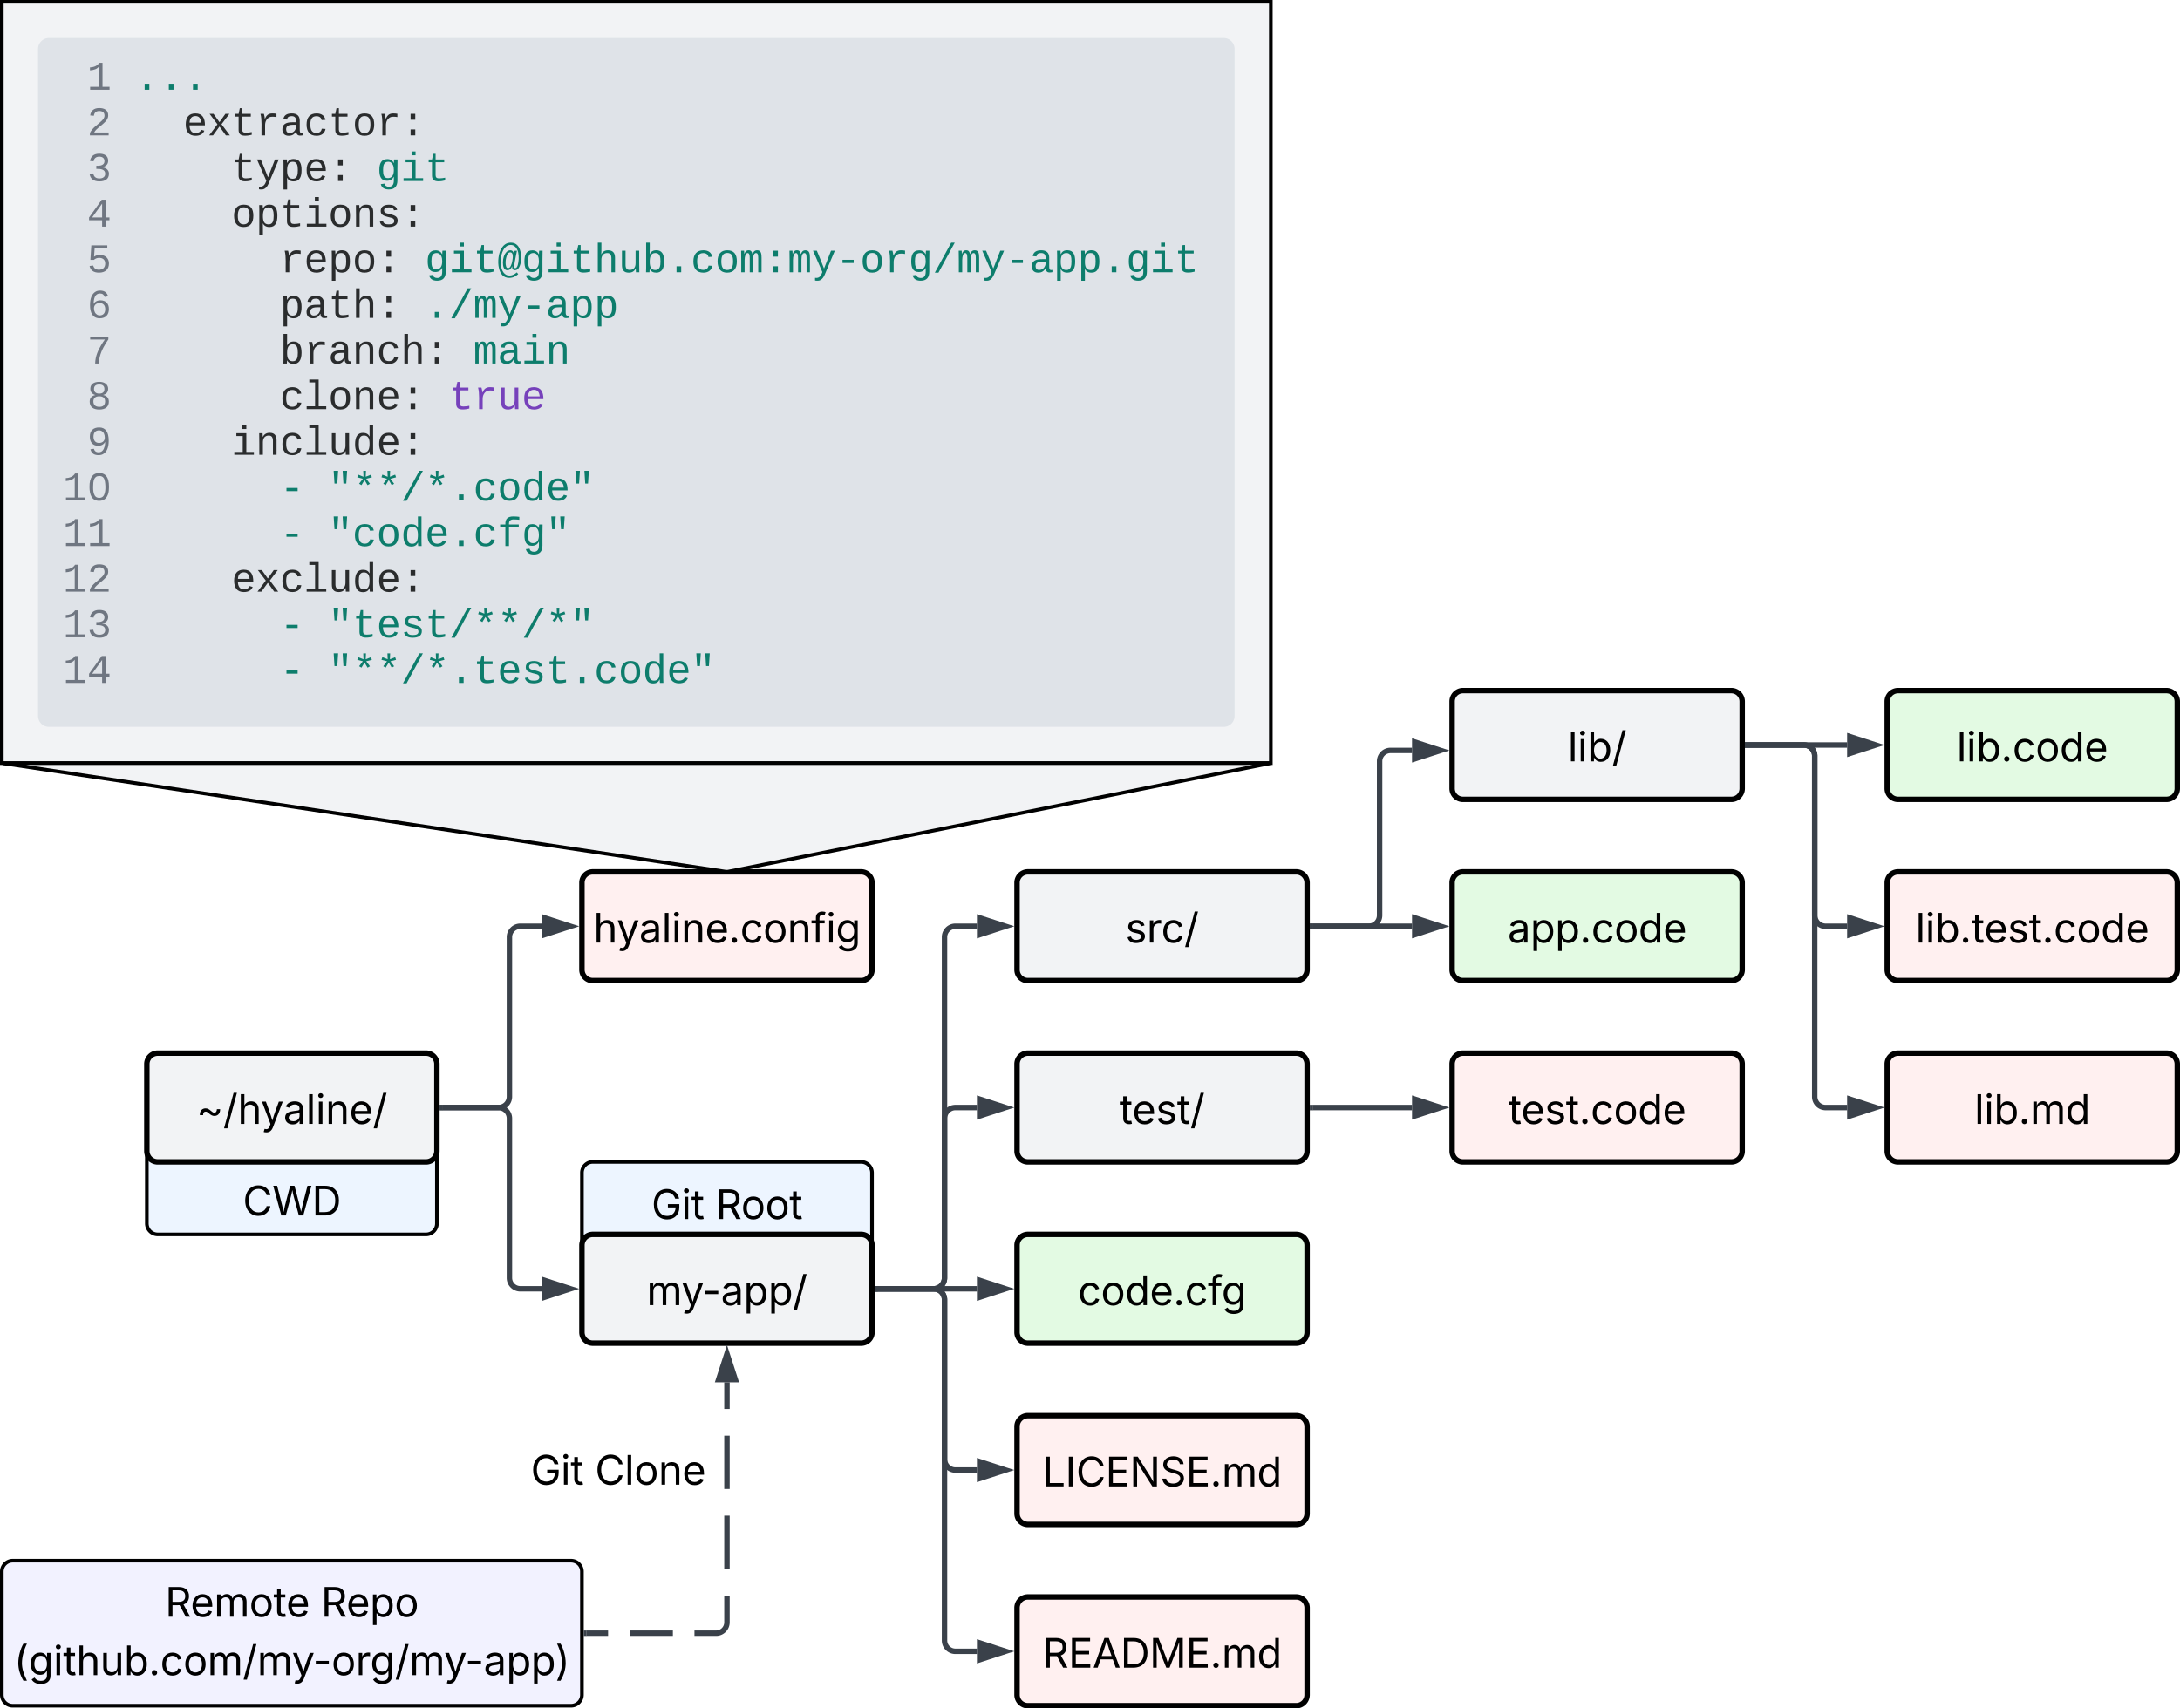 <svg xmlns="http://www.w3.org/2000/svg" xmlns:xlink="http://www.w3.org/1999/xlink" xmlns:lucid="lucid" width="1202.5" height="942.5"><g transform="translate(-39 -39)" lucid:page-tab-id="wqGf84Fo6Cwi"><path d="M0 0h1760v1360H0z" fill="#fff"/><path d="M40 906a6 6 0 0 1 6-6h308a6 6 0 0 1 6 6v68a6 6 0 0 1-6 6H46a6 6 0 0 1-6-6z" stroke="#000" stroke-width="2" fill="#f2f2ff"/><use xlink:href="#a" transform="matrix(1,0,0,1,45,905) translate(85.078 25.903)"/><use xlink:href="#b" transform="matrix(1,0,0,1,45,905) translate(171.059 25.903)"/><use xlink:href="#c" transform="matrix(1,0,0,1,45,905) translate(1.691 58.168)"/><path d="M360 686a6 6 0 0 1 6-6h148a6 6 0 0 1 6 6v88a6 6 0 0 1-6 6H366a6 6 0 0 1-6-6z" stroke="#000" stroke-width="2" fill="#edf5ff"/><use xlink:href="#d" transform="matrix(1,0,0,1,370,690) translate(28.312 21.528)"/><use xlink:href="#e" transform="matrix(1,0,0,1,370,690) translate(63.793 21.528)"/><path d="M120 626a6 6 0 0 1 6-6h148a6 6 0 0 1 6 6v88a6 6 0 0 1-6 6H126a6 6 0 0 1-6-6z" stroke="#000" stroke-width="2" fill="#edf5ff"/><use xlink:href="#f" transform="matrix(1,0,0,1,130,630) translate(42.917 79.56)"/><path d="M360 726a6 6 0 0 1 6-6h148a6 6 0 0 1 6 6v48a6 6 0 0 1-6 6H366a6 6 0 0 1-6-6z" stroke="#000" stroke-width="3" fill="#f2f3f5"/><use xlink:href="#g" transform="matrix(1,0,0,1,365,725) translate(30.664 34.028)"/><path d="M600 526a6 6 0 0 1 6-6h148a6 6 0 0 1 6 6v48a6 6 0 0 1-6 6H606a6 6 0 0 1-6-6z" stroke="#000" stroke-width="3" fill="#f2f3f5"/><use xlink:href="#h" transform="matrix(1,0,0,1,605,525) translate(54.785 34.028)"/><path d="M600 626a6 6 0 0 1 6-6h148a6 6 0 0 1 6 6v48a6 6 0 0 1-6 6H606a6 6 0 0 1-6-6z" stroke="#000" stroke-width="3" fill="#f2f3f5"/><use xlink:href="#i" transform="matrix(1,0,0,1,605,625) translate(51.492 34.028)"/><path d="M600 726a6 6 0 0 1 6-6h148a6 6 0 0 1 6 6v48a6 6 0 0 1-6 6H606a6 6 0 0 1-6-6z" stroke="#000" stroke-width="3" fill="#e3fae3"/><use xlink:href="#j" transform="matrix(1,0,0,1,605,725) translate(28.559 34.028)"/><path d="M600 926a6 6 0 0 1 6-6h148a6 6 0 0 1 6 6v48a6 6 0 0 1-6 6H606a6 6 0 0 1-6-6z" stroke="#000" stroke-width="3" fill="#fff0f0"/><use xlink:href="#k" transform="matrix(1,0,0,1,605,925) translate(9.033 34.028)"/><path d="M523 750h31a6 6 0 0 0 6-6V556a6 6 0 0 1 6-6h11.88" stroke="#3a414a" stroke-width="3" fill="none"/><path d="M523.04 751.48h-1.54v-2.96h1.54z" stroke="#3a414a" stroke-width=".05" fill="#3a414a"/><path d="M593.65 550l-14.27 4.63v-9.26z" stroke="#3a414a" stroke-width="3" fill="#3a414a"/><path d="M523 750h31a6 6 0 0 0 6-6v-88a6 6 0 0 1 6-6h11.88" stroke="#3a414a" stroke-width="3" fill="none"/><path d="M523.04 751.48h-1.54v-2.96h1.54z" stroke="#3a414a" stroke-width=".05" fill="#3a414a"/><path d="M593.65 650l-14.27 4.63v-9.26z" stroke="#3a414a" stroke-width="3" fill="#3a414a"/><path d="M523 750h54.88" stroke="#3a414a" stroke-width="3" fill="none"/><path d="M523.04 751.48h-1.54v-2.96h1.54z" stroke="#3a414a" stroke-width=".05" fill="#3a414a"/><path d="M593.65 750l-14.27 4.63v-9.26z" stroke="#3a414a" stroke-width="3" fill="#3a414a"/><path d="M523 750h31a6 6 0 0 1 6 6v188a6 6 0 0 0 6 6h11.88" stroke="#3a414a" stroke-width="3" fill="none"/><path d="M523.04 751.48h-1.54v-2.96h1.54z" stroke="#3a414a" stroke-width=".05" fill="#3a414a"/><path d="M593.65 950l-14.27 4.63v-9.26z" stroke="#3a414a" stroke-width="3" fill="#3a414a"/><path d="M840 626a6 6 0 0 1 6-6h148a6 6 0 0 1 6 6v48a6 6 0 0 1-6 6H846a6 6 0 0 1-6-6z" stroke="#000" stroke-width="3" fill="#fff0f0"/><use xlink:href="#l" transform="matrix(1,0,0,1,845,625) translate(26.004 34.028)"/><path d="M840 526a6 6 0 0 1 6-6h148a6 6 0 0 1 6 6v48a6 6 0 0 1-6 6H846a6 6 0 0 1-6-6z" stroke="#000" stroke-width="3" fill="#e3fae3"/><use xlink:href="#m" transform="matrix(1,0,0,1,845,525) translate(25.662 34.028)"/><path d="M840 426a6 6 0 0 1 6-6h148a6 6 0 0 1 6 6v48a6 6 0 0 1-6 6H846a6 6 0 0 1-6-6z" stroke="#000" stroke-width="3" fill="#f2f3f5"/><use xlink:href="#n" transform="matrix(1,0,0,1,845,425) translate(58.811 34.028)"/><path d="M763 550h31a6 6 0 0 0 6-6v-85a6 6 0 0 1 6-6h11.88" stroke="#3a414a" stroke-width="3" fill="none"/><path d="M763.04 551.48h-1.54v-2.96h1.54z" stroke="#3a414a" stroke-width=".05" fill="#3a414a"/><path d="M833.65 453l-14.27 4.63v-9.26z" stroke="#3a414a" stroke-width="3" fill="#3a414a"/><path d="M763 550h54.88" stroke="#3a414a" stroke-width="3" fill="none"/><path d="M763.04 551.48h-1.54v-2.96h1.54z" stroke="#3a414a" stroke-width=".05" fill="#3a414a"/><path d="M833.65 550l-14.27 4.63v-9.26z" stroke="#3a414a" stroke-width="3" fill="#3a414a"/><path d="M763 650h54.88" stroke="#3a414a" stroke-width="3" fill="none"/><path d="M763.04 651.48h-1.54v-2.96h1.54z" stroke="#3a414a" stroke-width=".05" fill="#3a414a"/><path d="M833.65 650l-14.27 4.63v-9.26z" stroke="#3a414a" stroke-width="3" fill="#3a414a"/><path d="M1080 426a6 6 0 0 1 6-6h148a6 6 0 0 1 6 6v48a6 6 0 0 1-6 6h-148a6 6 0 0 1-6-6z" stroke="#000" stroke-width="3" fill="#e3fae3"/><use xlink:href="#o" transform="matrix(1,0,0,1,1085,425) translate(33.322 34.028)"/><path d="M1003 450h54.88" stroke="#3a414a" stroke-width="3" fill="none"/><path d="M1003.04 451.48h-1.54v-2.96h1.54z" stroke="#3a414a" stroke-width=".05" fill="#3a414a"/><path d="M1073.65 450l-14.27 4.63v-9.26z" stroke="#3a414a" stroke-width="3" fill="#3a414a"/><path d="M1080 526a6 6 0 0 1 6-6h148a6 6 0 0 1 6 6v48a6 6 0 0 1-6 6h-148a6 6 0 0 1-6-6z" stroke="#000" stroke-width="3" fill="#fff0f0"/><use xlink:href="#p" transform="matrix(1,0,0,1,1085,525) translate(10.617 34.028)"/><path d="M1003 450h31a6 6 0 0 1 6 6v88a6 6 0 0 0 6 6h11.88" stroke="#3a414a" stroke-width="3" fill="none"/><path d="M1003.04 451.48h-1.54v-2.96h1.54z" stroke="#3a414a" stroke-width=".05" fill="#3a414a"/><path d="M1073.65 550l-14.27 4.63v-9.26z" stroke="#3a414a" stroke-width="3" fill="#3a414a"/><path d="M360 526a6 6 0 0 1 6-6h148a6 6 0 0 1 6 6v48a6 6 0 0 1-6 6H366a6 6 0 0 1-6-6z" stroke="#000" stroke-width="3" fill="#fff0f0"/><use xlink:href="#q" transform="matrix(1,0,0,1,365,525) translate(1.345 34.028)"/><path d="M40 40h700v420H40z" stroke="#000" stroke-width="2" fill="#f2f3f5"/><path d="M60 66a6 6 0 0 1 6-6h648a6 6 0 0 1 6 6v368a6 6 0 0 1-6 6H66a6 6 0 0 1-6-6z" fill="#dfe3e8"/><path d="M60 66a6 6 0 0 1 6-6h648a6 6 0 0 1 6 6v368a6 6 0 0 1-6 6H66a6 6 0 0 1-6-6z" stroke="#000" stroke-opacity="0" stroke-width="3" fill="none"/><use xlink:href="#r" transform="matrix(1,0,0,1,113.333,70) translate(0 18.5)"/><use xlink:href="#s" transform="matrix(1,0,0,1,113.333,70) translate(0 43.674)"/><use xlink:href="#t" transform="matrix(1,0,0,1,113.333,70) translate(26.671 43.674)"/><use xlink:href="#u" transform="matrix(1,0,0,1,113.333,70) translate(53.343 68.848)"/><use xlink:href="#v" transform="matrix(1,0,0,1,113.333,70) translate(133.356 68.848)"/><use xlink:href="#w" transform="matrix(1,0,0,1,113.333,70) translate(53.343 94.021)"/><use xlink:href="#x" transform="matrix(1,0,0,1,113.333,70) translate(53.343 119.195)"/><use xlink:href="#y" transform="matrix(1,0,0,1,113.333,70) translate(80.014 119.195)"/><use xlink:href="#z" transform="matrix(1,0,0,1,113.333,70) translate(160.027 119.195)"/><use xlink:href="#x" transform="matrix(1,0,0,1,113.333,70) translate(53.343 144.368)"/><use xlink:href="#A" transform="matrix(1,0,0,1,113.333,70) translate(80.014 144.368)"/><use xlink:href="#B" transform="matrix(1,0,0,1,113.333,70) translate(160.027 144.368)"/><use xlink:href="#x" transform="matrix(1,0,0,1,113.333,70) translate(53.343 169.542)"/><use xlink:href="#C" transform="matrix(1,0,0,1,113.333,70) translate(80.014 169.542)"/><use xlink:href="#D" transform="matrix(1,0,0,1,113.333,70) translate(186.698 169.542)"/><use xlink:href="#x" transform="matrix(1,0,0,1,113.333,70) translate(53.343 194.716)"/><use xlink:href="#E" transform="matrix(1,0,0,1,113.333,70) translate(80.014 194.716)"/><use xlink:href="#F" transform="matrix(1,0,0,1,113.333,70) translate(173.363 194.716)"/><use xlink:href="#G" transform="matrix(1,0,0,1,113.333,70) translate(53.343 219.889)"/><use xlink:href="#x" transform="matrix(1,0,0,1,113.333,70) translate(53.343 245.063)"/><use xlink:href="#H" transform="matrix(1,0,0,1,113.333,70) translate(80.014 245.063)"/><use xlink:href="#I" transform="matrix(1,0,0,1,113.333,70) translate(106.685 245.063)"/><use xlink:href="#x" transform="matrix(1,0,0,1,113.333,70) translate(53.343 270.237)"/><use xlink:href="#H" transform="matrix(1,0,0,1,113.333,70) translate(80.014 270.237)"/><use xlink:href="#J" transform="matrix(1,0,0,1,113.333,70) translate(106.685 270.237)"/><use xlink:href="#K" transform="matrix(1,0,0,1,113.333,70) translate(53.343 295.41)"/><use xlink:href="#x" transform="matrix(1,0,0,1,113.333,70) translate(53.343 320.584)"/><use xlink:href="#H" transform="matrix(1,0,0,1,113.333,70) translate(80.014 320.584)"/><use xlink:href="#L" transform="matrix(1,0,0,1,113.333,70) translate(106.685 320.584)"/><use xlink:href="#x" transform="matrix(1,0,0,1,113.333,70) translate(53.343 345.757)"/><use xlink:href="#H" transform="matrix(1,0,0,1,113.333,70) translate(80.014 345.757)"/><use xlink:href="#M" transform="matrix(1,0,0,1,113.333,70) translate(106.685 345.757)"/><g><use xlink:href="#N" transform="matrix(1,0,0,1,73.333,70) translate(13.664 18.5)"/><use xlink:href="#O" transform="matrix(1,0,0,1,73.333,70) translate(13.664 43.674)"/><use xlink:href="#P" transform="matrix(1,0,0,1,73.333,70) translate(13.664 68.848)"/><use xlink:href="#Q" transform="matrix(1,0,0,1,73.333,70) translate(13.664 94.021)"/><use xlink:href="#R" transform="matrix(1,0,0,1,73.333,70) translate(13.664 119.195)"/><use xlink:href="#S" transform="matrix(1,0,0,1,73.333,70) translate(13.664 144.368)"/><use xlink:href="#T" transform="matrix(1,0,0,1,73.333,70) translate(13.664 169.542)"/><use xlink:href="#U" transform="matrix(1,0,0,1,73.333,70) translate(13.664 194.716)"/><use xlink:href="#V" transform="matrix(1,0,0,1,73.333,70) translate(13.664 219.889)"/><use xlink:href="#W" transform="matrix(1,0,0,1,73.333,70) translate(0.329 245.063)"/><use xlink:href="#X" transform="matrix(1,0,0,1,73.333,70) translate(0.329 270.237)"/><use xlink:href="#Y" transform="matrix(1,0,0,1,73.333,70) translate(0.329 295.41)"/><use xlink:href="#Z" transform="matrix(1,0,0,1,73.333,70) translate(0.329 320.584)"/><use xlink:href="#aa" transform="matrix(1,0,0,1,73.333,70) translate(0.329 345.757)"/><use xlink:href="#ab" transform="matrix(1,0,0,1,73.333,70) translate(0 370.931)"/></g><g><path d="M41 460a.07.07 0 0 0 0 .15l398 59.7a5.72 5.72 0 0 0 1.98-.05l298.04-59.6a.1.1 0 0 0-.02-.2z" stroke="#000" stroke-width="2" fill="#f2f3f5"/></g><path d="M120 626a6 6 0 0 1 6-6h148a6 6 0 0 1 6 6v48a6 6 0 0 1-6 6H126a6 6 0 0 1-6-6z" stroke="#000" stroke-width="3" fill="#f2f3f5"/><g><use xlink:href="#ac" transform="matrix(1,0,0,1,125,625) translate(22.38 34.028)"/></g><path d="M283 650h31a6 6 0 0 1 6 6v88a6 6 0 0 0 6 6h11.88" stroke="#3a414a" stroke-width="3" fill="none"/><path d="M283.04 651.48h-1.54v-2.96h1.54z" stroke="#3a414a" stroke-width=".05" fill="#3a414a"/><path d="M353.65 750l-14.27 4.63v-9.26z" stroke="#3a414a" stroke-width="3" fill="#3a414a"/><path d="M283 650h31a6 6 0 0 0 6-6v-88a6 6 0 0 1 6-6h11.88" stroke="#3a414a" stroke-width="3" fill="none"/><path d="M283.04 651.48h-1.54v-2.96h1.54z" stroke="#3a414a" stroke-width=".05" fill="#3a414a"/><path d="M353.65 550l-14.27 4.63v-9.26z" stroke="#3a414a" stroke-width="3" fill="#3a414a"/><path d="M362.5 940h11.92m11.9 0h23.85m11.9 0H434a6 6 0 0 0 6-6v-14.7m0-14.72v-29.42m0-14.7v-29.42m0-14.7V801.6" stroke="#3a414a" stroke-width="3" fill="none"/><path d="M362.54 941.48H361v-2.96h1.54z" stroke="#3a414a" stroke-width=".05" fill="#3a414a"/><path d="M440 785.85l4.63 14.27h-9.26z" stroke="#3a414a" stroke-width="3" fill="#3a414a"/><path d="M320 836a6 6 0 0 1 6-6h108a6 6 0 0 1 6 6v28a6 6 0 0 1-6 6H326a6 6 0 0 1-6-6z" fill="none"/><g><use xlink:href="#ad" transform="matrix(1,0,0,1,320,830) translate(11.747 28.084)"/><use xlink:href="#ae" transform="matrix(1,0,0,1,320,830) translate(47.229 28.084)"/></g><path d="M600 826a6 6 0 0 1 6-6h148a6 6 0 0 1 6 6v48a6 6 0 0 1-6 6H606a6 6 0 0 1-6-6z" stroke="#000" stroke-width="3" fill="#fff0f0"/><g><use xlink:href="#af" transform="matrix(1,0,0,1,605,825) translate(9.022 34.028)"/></g><path d="M523 750h31a6 6 0 0 1 6 6v88a6 6 0 0 0 6 6h11.88" stroke="#3a414a" stroke-width="3" fill="none"/><path d="M523.04 751.48h-1.54v-2.96h1.54z" stroke="#3a414a" stroke-width=".05" fill="#3a414a"/><path d="M593.65 850l-14.27 4.63v-9.26z" stroke="#3a414a" stroke-width="3" fill="#3a414a"/><path d="M1080 626a6 6 0 0 1 6-6h148a6 6 0 0 1 6 6v48a6 6 0 0 1-6 6h-148a6 6 0 0 1-6-6z" stroke="#000" stroke-width="3" fill="#fff0f0"/><g><use xlink:href="#ag" transform="matrix(1,0,0,1,1085,625) translate(43.077 34.028)"/></g><path d="M1003 450h31a6 6 0 0 1 6 6v188a6 6 0 0 0 6 6h11.88" stroke="#3a414a" stroke-width="3" fill="none"/><path d="M1003.04 451.48h-1.54v-2.96h1.54z" stroke="#3a414a" stroke-width=".05" fill="#3a414a"/><path d="M1073.65 650l-14.27 4.63v-9.26z" stroke="#3a414a" stroke-width="3" fill="#3a414a"/><defs><path d="M180 0v-1490h510c348 0 508 194 508 460 0 198-88 351-276 417L1256 0h-220L726-579c-117 2-238 0-356 1V0H180zm190-747h312c235 0 327-108 327-283 0-177-92-293-329-293H370v576" id="ah"/><path d="M628 24c-324 0-524-230-524-574 0-343 198-582 503-582 237 0 487 146 487 559v75H286c9 234 145 362 343 362 132 0 231-58 273-172l174 48C1024-91 857 24 628 24zM287-650h624c-17-190-120-322-304-322-192 0-309 151-320 322" id="ai"/><path d="M158 0v-1118h175l1 205c55-151 181-225 313-225 147 0 245 90 285 228 53-141 190-228 352-228 194 0 352 125 352 384V0h-181v-749c0-161-105-225-225-225-151 0-243 103-243 244V0H807v-767c0-124-93-207-219-207-131 0-250 92-250 270V0H158" id="aj"/><path d="M613 24c-304 0-509-231-509-576 0-350 205-580 509-580 305 0 511 230 511 580 0 345-206 576-511 576zm0-161c226 0 329-195 329-415 0-222-103-419-329-419-223 0-326 196-326 419 0 220 103 415 326 415" id="ak"/><path d="M598-1118v154H368v674c0 100 37 144 132 144 23 0 62-6 92-12L629-6c-37 13-88 20-134 20-193 0-307-107-307-290v-688H20v-154h168v-266h180v266h230" id="al"/><g id="a"><use transform="matrix(0.011,0,0,0.011,0,0)" xlink:href="#ah"/><use transform="matrix(0.011,0,0,0.011,13.976,0)" xlink:href="#ai"/><use transform="matrix(0.011,0,0,0.011,26.931,0)" xlink:href="#aj"/><use transform="matrix(0.011,0,0,0.011,46.398,0)" xlink:href="#ak"/><use transform="matrix(0.011,0,0,0.011,59.722,0)" xlink:href="#al"/><use transform="matrix(0.011,0,0,0.011,66.775,0)" xlink:href="#ai"/></g><path d="M158 418v-1536h174v179h20c37-59 106-193 324-193 279 0 474 222 474 576 0 356-194 580-473 580-213 0-288-135-325-197h-14v591H158zm492-555c209 0 317-186 317-421 0-232-105-413-317-413-206 0-314 166-314 413 0 249 111 421 314 421" id="am"/><g id="b"><use transform="matrix(0.011,0,0,0.011,0,0)" xlink:href="#ah"/><use transform="matrix(0.011,0,0,0.011,13.976,0)" xlink:href="#ai"/><use transform="matrix(0.011,0,0,0.011,26.931,0)" xlink:href="#am"/><use transform="matrix(0.011,0,0,0.011,40.538,0)" xlink:href="#ak"/></g><path d="M218-607c0-325 108-727 258-974h175c-155 315-250 682-250 974 0 265 78 531 250 886H476C306-10 218-315 218-607" id="an"/><path d="M611 442c-248 0-391-105-460-228l146-94c47 65 117 165 314 165 178 0 307-82 307-266v-224h-17C863-141 792-18 576-18c-268 0-472-195-472-546 0-346 197-568 476-568 216 0 288 133 326 193h17v-179h175V29c0 289-215 413-487 413zm-5-620c203 0 314-146 314-390 0-237-108-403-314-403-213 0-319 180-319 403 0 230 109 390 319 390" id="ao"/><path d="M158 0v-1118h180V0H158zm91-1301c-68 0-125-53-125-119s57-119 125-119c69 0 126 53 126 119s-57 119-126 119" id="ap"/><path d="M338-670V0H158v-1490h180v566c73-149 190-208 336-208 226 0 379 139 379 422V0H872v-695c0-172-96-275-252-275-161 0-282 109-282 300" id="aq"/><path d="M537 14c-226 0-379-139-379-422v-710h180v695c0 172 97 275 253 275 160 0 281-109 281-300v-670h181V0H879v-209C806-46 684 14 537 14" id="ar"/><path d="M677 24c-213 0-288-135-325-197h-20V0H158v-1490h180v551h14c37-59 106-193 324-193 279 0 474 222 474 576 0 356-194 580-473 580zm-27-161c209 0 317-186 317-421 0-232-105-413-317-413-206 0-314 166-314 413 0 249 111 421 314 421" id="as"/><path d="M295 13c-75 0-135-60-135-135s60-135 135-135 135 60 135 135S370 13 295 13" id="at"/><path d="M613 24c-304 0-509-231-509-576 0-350 205-580 509-580 216 0 392 114 453 309l-173 49c-33-115-133-197-280-197-223 0-326 196-326 419 0 220 103 415 326 415 150 0 252-85 285-206l172 49C1010-95 832 24 613 24" id="au"/><path d="M692-1560L212 224H46l480-1784h166" id="av"/><path d="M140 405l46-156c120 36 205 19 263-150l32-93L54-1118h197c107 313 237 620 324 950 87-331 219-637 326-950h196L606 167c-68 178-176 259-334 259-64 0-113-12-132-21" id="aw"/><path d="M798-719v166H144v-166h654" id="ax"/><path d="M158 0v-1118h174v172h12c41-113 157-188 290-188 26 0 70 2 91 3v181c-11-2-60-10-108-10-161 0-279 109-279 260V0H158" id="ay"/><path d="M471 26C259 26 90-98 90-318c0-256 228-303 435-329 202-27 287-16 287-108 0-139-79-219-234-219-161 0-248 86-283 164l-173-57c86-203 278-265 451-265 150 0 419 46 419 395V0H815v-152h-12C765-73 660 26 471 26zm31-159c199 0 310-134 310-271v-155c-30 35-226 55-295 64-131 17-246 59-246 186 0 116 97 176 231 176" id="az"/><path d="M96 279C273-86 346-350 346-607c0-292-95-659-250-974h175c150 246 258 650 258 974 0 297-91 602-258 886H96" id="aA"/><g id="c"><use transform="matrix(0.011,0,0,0.011,0,0)" xlink:href="#an"/><use transform="matrix(0.011,0,0,0.011,8.105,0)" xlink:href="#ao"/><use transform="matrix(0.011,0,0,0.011,21.734,0)" xlink:href="#ap"/><use transform="matrix(0.011,0,0,0.011,27.116,0)" xlink:href="#al"/><use transform="matrix(0.011,0,0,0.011,34.386,0)" xlink:href="#aq"/><use transform="matrix(0.011,0,0,0.011,47.526,0)" xlink:href="#ar"/><use transform="matrix(0.011,0,0,0.011,60.666,0)" xlink:href="#as"/><use transform="matrix(0.011,0,0,0.011,74.273,0)" xlink:href="#at"/><use transform="matrix(0.011,0,0,0.011,80.675,0)" xlink:href="#au"/><use transform="matrix(0.011,0,0,0.011,93.37,0)" xlink:href="#ak"/><use transform="matrix(0.011,0,0,0.011,106.695,0)" xlink:href="#aj"/><use transform="matrix(0.011,0,0,0.011,126.161,0)" xlink:href="#av"/><use transform="matrix(0.011,0,0,0.011,134.169,0)" xlink:href="#aj"/><use transform="matrix(0.011,0,0,0.011,153.309,0)" xlink:href="#aw"/><use transform="matrix(0.011,0,0,0.011,164.92,0)" xlink:href="#ax"/><use transform="matrix(0.011,0,0,0.011,175.141,0)" xlink:href="#ak"/><use transform="matrix(0.011,0,0,0.011,188.466,0)" xlink:href="#ay"/><use transform="matrix(0.011,0,0,0.011,196.463,0)" xlink:href="#ao"/><use transform="matrix(0.011,0,0,0.011,210.091,0)" xlink:href="#av"/><use transform="matrix(0.011,0,0,0.011,218.099,0)" xlink:href="#aj"/><use transform="matrix(0.011,0,0,0.011,237.24,0)" xlink:href="#aw"/><use transform="matrix(0.011,0,0,0.011,248.85,0)" xlink:href="#ax"/><use transform="matrix(0.011,0,0,0.011,259.071,0)" xlink:href="#az"/><use transform="matrix(0.011,0,0,0.011,271.549,0)" xlink:href="#am"/><use transform="matrix(0.011,0,0,0.011,285.156,0)" xlink:href="#am"/><use transform="matrix(0.011,0,0,0.011,298.513,0)" xlink:href="#aA"/></g><path d="M789 20c-398 0-667-293-667-764 0-473 273-766 655-766 315 0 558 198 612 487h-196c-61-191-204-311-415-311-262 0-471 207-471 590 0 380 208 588 482 588 249 0 420-165 425-427H828v-166h572v163c0 370-256 606-611 606" id="aB"/><g id="d"><use transform="matrix(0.011,0,0,0.011,0,0)" xlink:href="#aB"/><use transform="matrix(0.011,0,0,0.011,16.58,0)" xlink:href="#ap"/><use transform="matrix(0.011,0,0,0.011,21.962,0)" xlink:href="#al"/></g><g id="e"><use transform="matrix(0.011,0,0,0.011,0,0)" xlink:href="#ah"/><use transform="matrix(0.011,0,0,0.011,13.976,0)" xlink:href="#ak"/><use transform="matrix(0.011,0,0,0.011,27.3,0)" xlink:href="#ak"/><use transform="matrix(0.011,0,0,0.011,40.625,0)" xlink:href="#al"/></g><path d="M783 20c-382 0-661-292-661-764 0-473 279-766 661-766 302 0 548 182 601 489h-190c-42-204-217-313-411-313-268 0-476 208-476 590 0 381 209 588 476 588 195 0 369-110 411-313h190c-52 303-296 489-601 489" id="aC"/><path d="M458 0L52-1490h194c108 439 233 855 324 1313 92-459 221-873 331-1313h216c110 438 234 854 330 1307 92-455 216-869 323-1307h196L1558 0h-221l-256-944c-26-95-50-200-73-331-22 122-44 223-73 331L680 0H458" id="aD"/><path d="M645 0H180v-1490h484c435 0 692 280 692 742 0 466-257 748-711 748zM370-168h263c363 0 539-218 539-580 0-358-176-574-521-574H370v1154" id="aE"/><g id="f"><use transform="matrix(0.011,0,0,0.011,0,0)" xlink:href="#aC"/><use transform="matrix(0.011,0,0,0.011,16.233,0)" xlink:href="#aD"/><use transform="matrix(0.011,0,0,0.011,38.129,0)" xlink:href="#aE"/></g><g id="g"><use transform="matrix(0.011,0,0,0.011,0,0)" xlink:href="#aj"/><use transform="matrix(0.011,0,0,0.011,19.141,0)" xlink:href="#aw"/><use transform="matrix(0.011,0,0,0.011,30.751,0)" xlink:href="#ax"/><use transform="matrix(0.011,0,0,0.011,40.972,0)" xlink:href="#az"/><use transform="matrix(0.011,0,0,0.011,53.451,0)" xlink:href="#am"/><use transform="matrix(0.011,0,0,0.011,67.057,0)" xlink:href="#am"/><use transform="matrix(0.011,0,0,0.011,80.664,0)" xlink:href="#av"/></g><path d="M538 24C308 24 148-78 108-271l171-41c32 123 123 178 257 178 156 0 256-77 256-169 0-77-54-128-164-154l-186-44c-203-48-300-148-300-305 0-192 176-326 414-326 230 0 351 112 402 269l-163 42c-31-80-94-158-238-158-133 0-233 69-233 162 0 83 57 129 188 160l169 40c203 48 298 149 298 302 0 196-179 339-441 339" id="aF"/><g id="h"><use transform="matrix(0.011,0,0,0.011,0,0)" xlink:href="#aF"/><use transform="matrix(0.011,0,0,0.011,11.73,0)" xlink:href="#ay"/><use transform="matrix(0.011,0,0,0.011,19.727,0)" xlink:href="#au"/><use transform="matrix(0.011,0,0,0.011,32.422,0)" xlink:href="#av"/></g><g id="i"><use transform="matrix(0.011,0,0,0.011,0,0)" xlink:href="#al"/><use transform="matrix(0.011,0,0,0.011,7.053,0)" xlink:href="#ai"/><use transform="matrix(0.011,0,0,0.011,20.009,0)" xlink:href="#aF"/><use transform="matrix(0.011,0,0,0.011,31.738,0)" xlink:href="#al"/><use transform="matrix(0.011,0,0,0.011,39.008,0)" xlink:href="#av"/></g><path d="M577 24c-279 0-473-224-473-580 0-354 195-576 474-576 218 0 287 134 324 193h14v-551h180V0H922v-173h-20C865-111 790 24 577 24zm27-161c203 0 314-172 314-421 0-247-108-413-314-413-212 0-317 181-317 413 0 235 108 421 317 421" id="aG"/><path d="M678-1118v154H420V0H240v-964H20v-154h220v-149c0-194 155-293 318-293 85 0 141 18 168 30l-50 154c-19-6-47-17-97-17-111 0-159 58-159 166v109h258" id="aH"/><g id="j"><use transform="matrix(0.011,0,0,0.011,0,0)" xlink:href="#au"/><use transform="matrix(0.011,0,0,0.011,12.695,0)" xlink:href="#ak"/><use transform="matrix(0.011,0,0,0.011,26.02,0)" xlink:href="#aG"/><use transform="matrix(0.011,0,0,0.011,39.627,0)" xlink:href="#ai"/><use transform="matrix(0.011,0,0,0.011,52.582,0)" xlink:href="#at"/><use transform="matrix(0.011,0,0,0.011,58.984,0)" xlink:href="#au"/><use transform="matrix(0.011,0,0,0.011,71.68,0)" xlink:href="#aH"/><use transform="matrix(0.011,0,0,0.011,79.253,0)" xlink:href="#ao"/></g><path d="M180 0v-1490h908v168H370v486h669v168H370v500h727V0H180" id="aI"/><path d="M52 0l541-1490h220L1361 0h-200l-149-416H398L254 0H52zm404-582h497c-103-290-145-390-251-756-108 377-145 460-246 756" id="aJ"/><path d="M180 0v-1490h270l367 940c28 72 75 218 110 339 35-117 81-264 110-339l362-940h271V0h-187c2-448-5-837 7-1287-157 497-311 829-483 1287H842C666-458 514-784 354-1284c12 438 5 843 7 1284H180" id="aK"/><g id="k"><use transform="matrix(0.011,0,0,0.011,0,0)" xlink:href="#ah"/><use transform="matrix(0.011,0,0,0.011,14.301,0)" xlink:href="#aI"/><use transform="matrix(0.011,0,0,0.011,27.658,0)" xlink:href="#aJ"/><use transform="matrix(0.011,0,0,0.011,42.99,0)" xlink:href="#aE"/><use transform="matrix(0.011,0,0,0.011,59.028,0)" xlink:href="#aK"/><use transform="matrix(0.011,0,0,0.011,79.102,0)" xlink:href="#aI"/><use transform="matrix(0.011,0,0,0.011,92.459,0)" xlink:href="#at"/><use transform="matrix(0.011,0,0,0.011,98.861,0)" xlink:href="#aj"/><use transform="matrix(0.011,0,0,0.011,118.327,0)" xlink:href="#aG"/></g><g id="l"><use transform="matrix(0.011,0,0,0.011,0,0)" xlink:href="#al"/><use transform="matrix(0.011,0,0,0.011,7.053,0)" xlink:href="#ai"/><use transform="matrix(0.011,0,0,0.011,20.009,0)" xlink:href="#aF"/><use transform="matrix(0.011,0,0,0.011,31.738,0)" xlink:href="#al"/><use transform="matrix(0.011,0,0,0.011,39.008,0)" xlink:href="#at"/><use transform="matrix(0.011,0,0,0.011,45.41,0)" xlink:href="#au"/><use transform="matrix(0.011,0,0,0.011,58.105,0)" xlink:href="#ak"/><use transform="matrix(0.011,0,0,0.011,71.43,0)" xlink:href="#aG"/><use transform="matrix(0.011,0,0,0.011,85.037,0)" xlink:href="#ai"/></g><g id="m"><use transform="matrix(0.011,0,0,0.011,0,0)" xlink:href="#az"/><use transform="matrix(0.011,0,0,0.011,12.478,0)" xlink:href="#am"/><use transform="matrix(0.011,0,0,0.011,26.085,0)" xlink:href="#am"/><use transform="matrix(0.011,0,0,0.011,39.692,0)" xlink:href="#at"/><use transform="matrix(0.011,0,0,0.011,46.094,0)" xlink:href="#au"/><use transform="matrix(0.011,0,0,0.011,58.789,0)" xlink:href="#ak"/><use transform="matrix(0.011,0,0,0.011,72.114,0)" xlink:href="#aG"/><use transform="matrix(0.011,0,0,0.011,85.72,0)" xlink:href="#ai"/></g><path d="M338-1490V0H158v-1490h180" id="aL"/><g id="n"><use transform="matrix(0.011,0,0,0.011,0,0)" xlink:href="#aL"/><use transform="matrix(0.011,0,0,0.011,5.382,0)" xlink:href="#ap"/><use transform="matrix(0.011,0,0,0.011,10.764,0)" xlink:href="#as"/><use transform="matrix(0.011,0,0,0.011,24.371,0)" xlink:href="#av"/></g><g id="o"><use transform="matrix(0.011,0,0,0.011,0,0)" xlink:href="#aL"/><use transform="matrix(0.011,0,0,0.011,5.382,0)" xlink:href="#ap"/><use transform="matrix(0.011,0,0,0.011,10.764,0)" xlink:href="#as"/><use transform="matrix(0.011,0,0,0.011,24.371,0)" xlink:href="#at"/><use transform="matrix(0.011,0,0,0.011,30.773,0)" xlink:href="#au"/><use transform="matrix(0.011,0,0,0.011,43.468,0)" xlink:href="#ak"/><use transform="matrix(0.011,0,0,0.011,56.793,0)" xlink:href="#aG"/><use transform="matrix(0.011,0,0,0.011,70.399,0)" xlink:href="#ai"/></g><g id="p"><use transform="matrix(0.011,0,0,0.011,0,0)" xlink:href="#aL"/><use transform="matrix(0.011,0,0,0.011,5.382,0)" xlink:href="#ap"/><use transform="matrix(0.011,0,0,0.011,10.764,0)" xlink:href="#as"/><use transform="matrix(0.011,0,0,0.011,24.371,0)" xlink:href="#at"/><use transform="matrix(0.011,0,0,0.011,30.773,0)" xlink:href="#al"/><use transform="matrix(0.011,0,0,0.011,37.826,0)" xlink:href="#ai"/><use transform="matrix(0.011,0,0,0.011,50.781,0)" xlink:href="#aF"/><use transform="matrix(0.011,0,0,0.011,62.511,0)" xlink:href="#al"/><use transform="matrix(0.011,0,0,0.011,69.781,0)" xlink:href="#at"/><use transform="matrix(0.011,0,0,0.011,76.183,0)" xlink:href="#au"/><use transform="matrix(0.011,0,0,0.011,88.878,0)" xlink:href="#ak"/><use transform="matrix(0.011,0,0,0.011,102.203,0)" xlink:href="#aG"/><use transform="matrix(0.011,0,0,0.011,115.809,0)" xlink:href="#ai"/></g><path d="M338-670V0H158v-1118h173l1 207c72-158 192-221 342-221 226 0 378 139 378 422V0H872v-695c0-172-96-275-252-275-161 0-282 109-282 300" id="aM"/><g id="q"><use transform="matrix(0.011,0,0,0.011,0,0)" xlink:href="#aq"/><use transform="matrix(0.011,0,0,0.011,12.815,0)" xlink:href="#aw"/><use transform="matrix(0.011,0,0,0.011,25.195,0)" xlink:href="#az"/><use transform="matrix(0.011,0,0,0.011,37.674,0)" xlink:href="#aL"/><use transform="matrix(0.011,0,0,0.011,43.056,0)" xlink:href="#ap"/><use transform="matrix(0.011,0,0,0.011,48.438,0)" xlink:href="#aM"/><use transform="matrix(0.011,0,0,0.011,61.567,0)" xlink:href="#ai"/><use transform="matrix(0.011,0,0,0.011,74.523,0)" xlink:href="#at"/><use transform="matrix(0.011,0,0,0.011,80.924,0)" xlink:href="#au"/><use transform="matrix(0.011,0,0,0.011,93.62,0)" xlink:href="#ak"/><use transform="matrix(0.011,0,0,0.011,106.944,0)" xlink:href="#aM"/><use transform="matrix(0.011,0,0,0.011,120.074,0)" xlink:href="#aH"/><use transform="matrix(0.011,0,0,0.011,128.299,0)" xlink:href="#ap"/><use transform="matrix(0.011,0,0,0.011,133.681,0)" xlink:href="#ao"/></g><path fill="#0d7d6c" d="M496 0v-299h235V0H496" id="aN"/><g id="r"><use transform="matrix(0.011,0,0,0.011,0,0)" xlink:href="#aN"/><use transform="matrix(0.011,0,0,0.011,13.336,0)" xlink:href="#aN"/><use transform="matrix(0.011,0,0,0.011,26.671,0)" xlink:href="#aN"/></g><path fill="#2a2c2d" d="M617-1102c355 0 481 238 477 599H322c5 222 84 388 301 388 144 0 244-59 284-166l158 45C1002-72 854 20 623 20c-342 0-490-220-490-568 0-346 151-554 484-554zm291 461c-18-192-90-328-289-328-194 0-287 128-295 328h584" id="aO"/><path fill="#2a2c2d" d="M932 0L611-444 288 0H94l415-556-397-526h199l300 421 298-421h201L713-558 1133 0H932" id="aP"/><path fill="#2a2c2d" d="M682 16c-209 0-323-80-324-285v-671H190v-142h170l58-282h120v282h432v142H538v652c2 114 60 155 182 155 106 0 209-16 297-34v137C921-4 806 16 682 16" id="aQ"/><path fill="#2a2c2d" d="M839-1102c70 0 148 7 206 17v167c-112-18-268-36-363 15-129 69-208 203-208 395V0H294c-10-367 32-789-52-1082h171c21 75 41 161 48 250h5c67-152 152-270 373-270" id="aR"/><path fill="#2a2c2d" d="M1000-272c3 95 12 159 101 161 21 0 41-3 59-7V-6c-44 10-86 16-139 16-141 2-191-84-197-217h-6C748-76 648 20 446 20c-207 0-318-120-318-322 0-266 194-348 454-354l236-4c12-191-40-305-222-305-140 0-220 47-232 172l-188-17c33-204 181-292 423-292 255 0 401 118 401 364v466zm-683-27c0 109 63 184 175 182 166-3 259-96 306-217 24-65 20-120 20-200-232 7-501-28-501 235" id="aS"/><path fill="#2a2c2d" d="M631 20c-350 0-501-215-501-562 0-355 162-560 502-560 250 0 399 118 446 323l-192 14c-23-124-109-196-262-196-242 0-305 171-305 415 1 245 61 427 304 427 151 0 248-77 267-215l190 12C1039-107 883 20 631 20" id="aT"/><path fill="#2a2c2d" d="M615-1102c343 0 484 203 482 560-1 347-147 562-488 562-336 0-475-219-479-562-4-349 156-560 485-560zm-8 989c240 0 301-180 301-429 0-245-55-427-290-427-236 0-299 181-299 427 0 243 61 429 288 429" id="aU"/><path fill="#2a2c2d" d="M496 0v-299h235V0H496zm0-783v-299h235v299H496" id="aV"/><g id="t"><use transform="matrix(0.011,0,0,0.011,0,0)" xlink:href="#aO"/><use transform="matrix(0.011,0,0,0.011,13.336,0)" xlink:href="#aP"/><use transform="matrix(0.011,0,0,0.011,26.671,0)" xlink:href="#aQ"/><use transform="matrix(0.011,0,0,0.011,40.007,0)" xlink:href="#aR"/><use transform="matrix(0.011,0,0,0.011,53.342,0)" xlink:href="#aS"/><use transform="matrix(0.011,0,0,0.011,66.678,0)" xlink:href="#aT"/><use transform="matrix(0.011,0,0,0.011,80.013,0)" xlink:href="#aQ"/><use transform="matrix(0.011,0,0,0.011,93.349,0)" xlink:href="#aU"/><use transform="matrix(0.011,0,0,0.011,106.684,0)" xlink:href="#aR"/><use transform="matrix(0.011,0,0,0.011,120.02,0)" xlink:href="#aV"/></g><path fill="#2a2c2d" d="M168 279c222 39 310-114 368-290L66-1082h192c120 299 249 590 362 896 115-301 235-597 351-896h190L705 0c-65 164-130 320-275 396-67 36-177 35-262 18V279" id="aW"/><path fill="#2a2c2d" d="M698-1104c312 3 392 244 392 558 0 315-82 566-392 566-169 0-277-65-331-184h-5c8 188 2 394 4 589H185V-858c0-76-1-156-6-224h175c6 52 9 120 10 178h4c58-122 150-202 330-200zm-49 991c225 0 255-203 255-433 0-225-32-419-253-419-236 0-285 192-285 441 0 237 53 411 283 411" id="aX"/><g id="u"><use transform="matrix(0.011,0,0,0.011,0,0)" xlink:href="#aQ"/><use transform="matrix(0.011,0,0,0.011,13.336,0)" xlink:href="#aW"/><use transform="matrix(0.011,0,0,0.011,26.671,0)" xlink:href="#aX"/><use transform="matrix(0.011,0,0,0.011,40.007,0)" xlink:href="#aO"/><use transform="matrix(0.011,0,0,0.011,53.342,0)" xlink:href="#aV"/></g><path fill="#0d7d6c" d="M1048-32c-2 300-135 456-433 456-222-1-358-88-400-267l184-25c22 99 100 157 222 156 184-2 248-125 248-315 0-64 3-133-2-194C807-100 706-13 524-12c-306 0-381-228-381-537 0-318 85-550 400-550 164 0 271 83 325 202h3c1-60 3-134 12-185h171c-13 339-4 702-6 1050zM585-145c210-8 284-178 284-406 0-192-52-331-177-392-33-16-69-22-104-22-223 2-259 184-259 414 0 229 31 415 256 406" id="aY"/><path fill="#0d7d6c" d="M745-142h380V0H143v-142h422v-798H246v-142h499v940zM545-1292v-192h200v192H545" id="aZ"/><path fill="#0d7d6c" d="M682 16c-209 0-323-80-324-285v-671H190v-142h170l58-282h120v282h432v142H538v652c2 114 60 155 182 155 106 0 209-16 297-34v137C921-4 806 16 682 16" id="ba"/><g id="v"><use transform="matrix(0.011,0,0,0.011,0,0)" xlink:href="#aY"/><use transform="matrix(0.011,0,0,0.011,13.336,0)" xlink:href="#aZ"/><use transform="matrix(0.011,0,0,0.011,26.671,0)" xlink:href="#ba"/></g><path fill="#2a2c2d" d="M745-142h380V0H143v-142h422v-798H246v-142h499v940zM545-1292v-192h200v192H545" id="bb"/><path fill="#2a2c2d" d="M706-1102c241 0 344 136 343 381V0H868v-695c1-168-57-273-220-268-190 6-283 138-283 336V0H185c-3-360 6-732-6-1082h170c4 54 7 126 8 185h3c63-121 164-204 346-205" id="bc"/><path fill="#2a2c2d" d="M873-819c-18-114-119-146-250-146-163 0-245 50-245 151 0 151 170 148 294 185 182 54 388 94 388 320 0 240-189 325-439 329-245 4-410-69-454-268l159-31c24 133 136 168 295 165 144-2 270-31 270-171 0-164-195-160-331-202-167-52-350-87-350-299 0-218 173-315 413-313 220 2 373 77 412 260" id="bd"/><g id="w"><use transform="matrix(0.011,0,0,0.011,0,0)" xlink:href="#aU"/><use transform="matrix(0.011,0,0,0.011,13.336,0)" xlink:href="#aX"/><use transform="matrix(0.011,0,0,0.011,26.671,0)" xlink:href="#aQ"/><use transform="matrix(0.011,0,0,0.011,40.007,0)" xlink:href="#bb"/><use transform="matrix(0.011,0,0,0.011,53.342,0)" xlink:href="#aU"/><use transform="matrix(0.011,0,0,0.011,66.678,0)" xlink:href="#bc"/><use transform="matrix(0.011,0,0,0.011,80.013,0)" xlink:href="#bd"/><use transform="matrix(0.011,0,0,0.011,93.349,0)" xlink:href="#aV"/></g><g id="y"><use transform="matrix(0.011,0,0,0.011,0,0)" xlink:href="#aR"/><use transform="matrix(0.011,0,0,0.011,13.336,0)" xlink:href="#aO"/><use transform="matrix(0.011,0,0,0.011,26.671,0)" xlink:href="#aX"/><use transform="matrix(0.011,0,0,0.011,40.007,0)" xlink:href="#aU"/><use transform="matrix(0.011,0,0,0.011,53.342,0)" xlink:href="#aV"/></g><path fill="#0d7d6c" d="M1044 94c-116 96-242 189-450 189-304 0-446-213-512-468-90-345-18-804 126-1023 99-150 236-276 464-276 292 0 429 206 486 450 73 310 31 729-145 882-38 32-81 48-129 48-111 1-154-78-141-195h-6c-43 98-102 195-235 195-186 0-225-192-225-385 0-224 63-403 173-521 46-50 107-91 194-91 117 0 160 79 184 173h5l32-151h116c-45 245-103 479-136 733-8 62-9 140 46 140 75 0 105-78 129-152 53-166 68-445 22-636-33-142-99-259-202-326-112-74-280-58-384 19-199 148-286 441-286 787 0 288 75 520 251 630 53 33 115 49 183 49 172-2 274-77 369-158zM753-595c28-145 53-404-107-404-137 0-173 153-206 275-34 123-44 312-4 434 14 43 39 80 90 80 118 0 154-122 191-226 17-47 25-101 36-159" id="be"/><path fill="#0d7d6c" d="M648-963c-190 6-283 138-283 336V0H185v-1484h181c-2 197 6 404-9 587h3c62-120 159-205 339-205 242 0 351 135 350 381V0H868v-695c1-168-57-273-220-268" id="bf"/><path fill="#0d7d6c" d="M528 20c-247 0-343-132-343-381v-721h180v686c-4 177 45 284 224 277 194-8 279-136 279-336v-627h181c3 360-6 732 6 1082H885c-4-54-7-126-8-185h-3C809-64 714 20 528 20" id="bg"/><path fill="#0d7d6c" d="M365-904c58-129 161-200 334-200 130 0 228 46 293 138s98 233 98 420c0 189-34 331-102 425S824 20 698 20c-170 0-275-64-336-184 0 55-3 116-9 164H179c5-68 6-147 6-223v-1261h180c-2 193 4 394-4 580h4zm283 791c221 0 256-197 256-427 0-229-34-425-254-425-236 0-285 195-285 441 0 237 53 411 283 411" id="bh"/><path fill="#0d7d6c" d="M631 20c-350 0-501-215-501-562 0-355 162-560 502-560 250 0 399 118 446 323l-192 14c-23-124-109-196-262-196-242 0-305 171-305 415 1 245 61 427 304 427 151 0 248-77 267-215l190 12C1039-107 883 20 631 20" id="bi"/><path fill="#0d7d6c" d="M615-1102c343 0 484 203 482 560-1 347-147 562-488 562-336 0-475-219-479-562-4-349 156-560 485-560zm-8 989c240 0 301-180 301-429 0-245-55-427-290-427-236 0-299 181-299 427 0 243 61 429 288 429" id="bj"/><path fill="#0d7d6c" d="M904-1102c199 0 220 177 220 381V0H956v-686c-3-114 0-215-60-264-70-33-125-4-158 71-26 56-39 140-39 252V0H531v-686c-3-114-1-215-61-264-78-41-136 24-157 84-24 69-39 159-39 259V0H105c-3-360 6-732-6-1082h149c6 50 3 123 8 175 36-100 83-195 216-195 135 0 166 79 196 196 42-105 93-196 236-196" id="bk"/><path fill="#0d7d6c" d="M496 0v-299h235V0H496zm0-783v-299h235v299H496" id="bl"/><path fill="#0d7d6c" d="M168 279c222 39 310-114 368-290L66-1082h192c120 299 249 590 362 896 115-301 235-597 351-896h190L705 0c-65 164-130 320-275 396-67 36-177 35-262 18V279" id="bm"/><path fill="#0d7d6c" d="M334-464v-160h560v160H334" id="bn"/><path fill="#0d7d6c" d="M839-1102c70 0 148 7 206 17v167c-112-18-268-36-363 15-129 69-208 203-208 395V0H294c-10-367 32-789-52-1082h171c21 75 41 161 48 250h5c67-152 152-270 373-270" id="bo"/><path fill="#0d7d6c" d="M114 20l821-1504h178L296 20H114" id="bp"/><path fill="#0d7d6c" d="M1000-272c3 95 12 159 101 161 21 0 41-3 59-7V-6c-44 10-86 16-139 16-141 2-191-84-197-217h-6C748-76 648 20 446 20c-207 0-318-120-318-322 0-266 194-348 454-354l236-4c12-191-40-305-222-305-140 0-220 47-232 172l-188-17c33-204 181-292 423-292 255 0 401 118 401 364v466zm-683-27c0 109 63 184 175 182 166-3 259-96 306-217 24-65 20-120 20-200-232 7-501-28-501 235" id="bq"/><path fill="#0d7d6c" d="M698-1104c312 3 392 244 392 558 0 315-82 566-392 566-169 0-277-65-331-184h-5c8 188 2 394 4 589H185V-858c0-76-1-156-6-224h175c6 52 9 120 10 178h4c58-122 150-202 330-200zm-49 991c225 0 255-203 255-433 0-225-32-419-253-419-236 0-285 192-285 441 0 237 53 411 283 411" id="br"/><g id="z"><use transform="matrix(0.011,0,0,0.011,0,0)" xlink:href="#aY"/><use transform="matrix(0.011,0,0,0.011,13.336,0)" xlink:href="#aZ"/><use transform="matrix(0.011,0,0,0.011,26.671,0)" xlink:href="#ba"/><use transform="matrix(0.011,0,0,0.011,40.007,0)" xlink:href="#be"/><use transform="matrix(0.011,0,0,0.011,53.342,0)" xlink:href="#aY"/><use transform="matrix(0.011,0,0,0.011,66.678,0)" xlink:href="#aZ"/><use transform="matrix(0.011,0,0,0.011,80.013,0)" xlink:href="#ba"/><use transform="matrix(0.011,0,0,0.011,93.349,0)" xlink:href="#bf"/><use transform="matrix(0.011,0,0,0.011,106.684,0)" xlink:href="#bg"/><use transform="matrix(0.011,0,0,0.011,120.02,0)" xlink:href="#bh"/><use transform="matrix(0.011,0,0,0.011,133.355,0)" xlink:href="#aN"/><use transform="matrix(0.011,0,0,0.011,146.691,0)" xlink:href="#bi"/><use transform="matrix(0.011,0,0,0.011,160.026,0)" xlink:href="#bj"/><use transform="matrix(0.011,0,0,0.011,173.362,0)" xlink:href="#bk"/><use transform="matrix(0.011,0,0,0.011,186.697,0)" xlink:href="#bl"/><use transform="matrix(0.011,0,0,0.011,200.033,0)" xlink:href="#bk"/><use transform="matrix(0.011,0,0,0.011,213.368,0)" xlink:href="#bm"/><use transform="matrix(0.011,0,0,0.011,226.704,0)" xlink:href="#bn"/><use transform="matrix(0.011,0,0,0.011,240.039,0)" xlink:href="#bj"/><use transform="matrix(0.011,0,0,0.011,253.375,0)" xlink:href="#bo"/><use transform="matrix(0.011,0,0,0.011,266.71,0)" xlink:href="#aY"/><use transform="matrix(0.011,0,0,0.011,280.046,0)" xlink:href="#bp"/><use transform="matrix(0.011,0,0,0.011,293.381,0)" xlink:href="#bk"/><use transform="matrix(0.011,0,0,0.011,306.717,0)" xlink:href="#bm"/><use transform="matrix(0.011,0,0,0.011,320.052,0)" xlink:href="#bn"/><use transform="matrix(0.011,0,0,0.011,333.388,0)" xlink:href="#bq"/><use transform="matrix(0.011,0,0,0.011,346.723,0)" xlink:href="#br"/><use transform="matrix(0.011,0,0,0.011,360.059,0)" xlink:href="#br"/><use transform="matrix(0.011,0,0,0.011,373.394,0)" xlink:href="#aN"/><use transform="matrix(0.011,0,0,0.011,386.73,0)" xlink:href="#aY"/><use transform="matrix(0.011,0,0,0.011,400.065,0)" xlink:href="#aZ"/><use transform="matrix(0.011,0,0,0.011,413.401,0)" xlink:href="#ba"/></g><path fill="#2a2c2d" d="M648-963c-190 6-283 138-283 336V0H185v-1484h181c-2 197 6 404-9 587h3c62-120 159-205 339-205 242 0 351 135 350 381V0H868v-695c1-168-57-273-220-268" id="bs"/><g id="A"><use transform="matrix(0.011,0,0,0.011,0,0)" xlink:href="#aX"/><use transform="matrix(0.011,0,0,0.011,13.336,0)" xlink:href="#aS"/><use transform="matrix(0.011,0,0,0.011,26.671,0)" xlink:href="#aQ"/><use transform="matrix(0.011,0,0,0.011,40.007,0)" xlink:href="#bs"/><use transform="matrix(0.011,0,0,0.011,53.342,0)" xlink:href="#aV"/></g><g id="B"><use transform="matrix(0.011,0,0,0.011,0,0)" xlink:href="#aN"/><use transform="matrix(0.011,0,0,0.011,13.336,0)" xlink:href="#bp"/><use transform="matrix(0.011,0,0,0.011,26.671,0)" xlink:href="#bk"/><use transform="matrix(0.011,0,0,0.011,40.007,0)" xlink:href="#bm"/><use transform="matrix(0.011,0,0,0.011,53.342,0)" xlink:href="#bn"/><use transform="matrix(0.011,0,0,0.011,66.678,0)" xlink:href="#bq"/><use transform="matrix(0.011,0,0,0.011,80.013,0)" xlink:href="#br"/><use transform="matrix(0.011,0,0,0.011,93.349,0)" xlink:href="#br"/></g><path fill="#2a2c2d" d="M365-904c58-129 161-200 334-200 130 0 228 46 293 138s98 233 98 420c0 189-34 331-102 425S824 20 698 20c-170 0-275-64-336-184 0 55-3 116-9 164H179c5-68 6-147 6-223v-1261h180c-2 193 4 394-4 580h4zm283 791c221 0 256-197 256-427 0-229-34-425-254-425-236 0-285 195-285 441 0 237 53 411 283 411" id="bt"/><g id="C"><use transform="matrix(0.011,0,0,0.011,0,0)" xlink:href="#bt"/><use transform="matrix(0.011,0,0,0.011,13.336,0)" xlink:href="#aR"/><use transform="matrix(0.011,0,0,0.011,26.671,0)" xlink:href="#aS"/><use transform="matrix(0.011,0,0,0.011,40.007,0)" xlink:href="#bc"/><use transform="matrix(0.011,0,0,0.011,53.342,0)" xlink:href="#aT"/><use transform="matrix(0.011,0,0,0.011,66.678,0)" xlink:href="#bs"/><use transform="matrix(0.011,0,0,0.011,80.013,0)" xlink:href="#aV"/></g><path fill="#0d7d6c" d="M706-1102c241 0 344 136 343 381V0H868v-695c1-168-57-273-220-268-190 6-283 138-283 336V0H185c-3-360 6-732-6-1082h170c4 54 7 126 8 185h3c63-121 164-204 346-205" id="bu"/><g id="D"><use transform="matrix(0.011,0,0,0.011,0,0)" xlink:href="#bk"/><use transform="matrix(0.011,0,0,0.011,13.336,0)" xlink:href="#bq"/><use transform="matrix(0.011,0,0,0.011,26.671,0)" xlink:href="#aZ"/><use transform="matrix(0.011,0,0,0.011,40.007,0)" xlink:href="#bu"/></g><path fill="#2a2c2d" d="M736-142h380V0H134v-142h422v-1200H267v-142h469v1342" id="bv"/><g id="E"><use transform="matrix(0.011,0,0,0.011,0,0)" xlink:href="#aT"/><use transform="matrix(0.011,0,0,0.011,13.336,0)" xlink:href="#bv"/><use transform="matrix(0.011,0,0,0.011,26.671,0)" xlink:href="#aU"/><use transform="matrix(0.011,0,0,0.011,40.007,0)" xlink:href="#bc"/><use transform="matrix(0.011,0,0,0.011,53.342,0)" xlink:href="#aO"/><use transform="matrix(0.011,0,0,0.011,66.678,0)" xlink:href="#aV"/></g><path fill="#7641bb" d="M682 16c-209 0-323-80-324-285v-671H190v-142h170l58-282h120v282h432v142H538v652c2 114 60 155 182 155 106 0 209-16 297-34v137C921-4 806 16 682 16" id="bw"/><path fill="#7641bb" d="M839-1102c70 0 148 7 206 17v167c-112-18-268-36-363 15-129 69-208 203-208 395V0H294c-10-367 32-789-52-1082h171c21 75 41 161 48 250h5c67-152 152-270 373-270" id="bx"/><path fill="#7641bb" d="M528 20c-247 0-343-132-343-381v-721h180v686c-4 177 45 284 224 277 194-8 279-136 279-336v-627h181c3 360-6 732 6 1082H885c-4-54-7-126-8-185h-3C809-64 714 20 528 20" id="by"/><path fill="#7641bb" d="M617-1102c355 0 481 238 477 599H322c5 222 84 388 301 388 144 0 244-59 284-166l158 45C1002-72 854 20 623 20c-342 0-490-220-490-568 0-346 151-554 484-554zm291 461c-18-192-90-328-289-328-194 0-287 128-295 328h584" id="bz"/><g id="F"><use transform="matrix(0.011,0,0,0.011,0,0)" xlink:href="#bw"/><use transform="matrix(0.011,0,0,0.011,13.336,0)" xlink:href="#bx"/><use transform="matrix(0.011,0,0,0.011,26.671,0)" xlink:href="#by"/><use transform="matrix(0.011,0,0,0.011,40.007,0)" xlink:href="#bz"/></g><path fill="#2a2c2d" d="M528 20c-247 0-343-132-343-381v-721h180v686c-4 177 45 284 224 277 194-8 279-136 279-336v-627h181c3 360-6 732 6 1082H885c-4-54-7-126-8-185h-3C809-64 714 20 528 20" id="bA"/><path fill="#2a2c2d" d="M865-914c-3-187-2-380-2-570h180v1261c0 76 1 155 6 223H877c-8-49-9-116-10-174h-5C801-44 708 26 530 26c-135 0-234-46-297-139s-95-232-95-419c0-377 131-566 392-566 176 0 271 63 335 184zm-286-51c-222 0-255 197-255 427 0 229 31 425 253 425 237 0 286-195 286-441 0-238-52-411-284-411" id="bB"/><g id="G"><use transform="matrix(0.011,0,0,0.011,0,0)" xlink:href="#bb"/><use transform="matrix(0.011,0,0,0.011,13.336,0)" xlink:href="#bc"/><use transform="matrix(0.011,0,0,0.011,26.671,0)" xlink:href="#aT"/><use transform="matrix(0.011,0,0,0.011,40.007,0)" xlink:href="#bv"/><use transform="matrix(0.011,0,0,0.011,53.342,0)" xlink:href="#bA"/><use transform="matrix(0.011,0,0,0.011,66.678,0)" xlink:href="#bB"/><use transform="matrix(0.011,0,0,0.011,80.013,0)" xlink:href="#aO"/><use transform="matrix(0.011,0,0,0.011,93.349,0)" xlink:href="#aV"/></g><use transform="matrix(0.011,0,0,0.011,0,0)" xlink:href="#bn" id="H"/><path fill="#0d7d6c" d="M908-845H766l-40-639h224zm-449 0H318l-41-639h224" id="bC"/><path fill="#0d7d6c" d="M671-1188l264-103 45 132-282 73 185 250-119 72-150-258-156 256-119-72 189-248-280-73 45-134 267 107-12-297h136" id="bD"/><path fill="#0d7d6c" d="M865-914c-3-187-2-380-2-570h180v1261c0 76 1 155 6 223H877c-8-49-9-116-10-174h-5C801-44 708 26 530 26c-135 0-234-46-297-139s-95-232-95-419c0-377 131-566 392-566 176 0 271 63 335 184zm-286-51c-222 0-255 197-255 427 0 229 31 425 253 425 237 0 286-195 286-441 0-238-52-411-284-411" id="bE"/><path fill="#0d7d6c" d="M617-1102c355 0 481 238 477 599H322c5 222 84 388 301 388 144 0 244-59 284-166l158 45C1002-72 854 20 623 20c-342 0-490-220-490-568 0-346 151-554 484-554zm291 461c-18-192-90-328-289-328-194 0-287 128-295 328h584" id="bF"/><g id="I"><use transform="matrix(0.011,0,0,0.011,0,0)" xlink:href="#bC"/><use transform="matrix(0.011,0,0,0.011,13.336,0)" xlink:href="#bD"/><use transform="matrix(0.011,0,0,0.011,26.671,0)" xlink:href="#bD"/><use transform="matrix(0.011,0,0,0.011,40.007,0)" xlink:href="#bp"/><use transform="matrix(0.011,0,0,0.011,53.342,0)" xlink:href="#bD"/><use transform="matrix(0.011,0,0,0.011,66.678,0)" xlink:href="#aN"/><use transform="matrix(0.011,0,0,0.011,80.013,0)" xlink:href="#bi"/><use transform="matrix(0.011,0,0,0.011,93.349,0)" xlink:href="#bj"/><use transform="matrix(0.011,0,0,0.011,106.684,0)" xlink:href="#bE"/><use transform="matrix(0.011,0,0,0.011,120.02,0)" xlink:href="#bF"/><use transform="matrix(0.011,0,0,0.011,133.355,0)" xlink:href="#bC"/></g><path fill="#0d7d6c" d="M839-1335c-182-6-269 67-259 253h491v142H580V0H400v-940H138v-142h262c-15-293 132-408 418-402 94 2 200 7 281 21v145c-75-10-177-14-260-17" id="bG"/><g id="J"><use transform="matrix(0.011,0,0,0.011,0,0)" xlink:href="#bC"/><use transform="matrix(0.011,0,0,0.011,13.336,0)" xlink:href="#bi"/><use transform="matrix(0.011,0,0,0.011,26.671,0)" xlink:href="#bj"/><use transform="matrix(0.011,0,0,0.011,40.007,0)" xlink:href="#bE"/><use transform="matrix(0.011,0,0,0.011,53.342,0)" xlink:href="#bF"/><use transform="matrix(0.011,0,0,0.011,66.678,0)" xlink:href="#aN"/><use transform="matrix(0.011,0,0,0.011,80.013,0)" xlink:href="#bi"/><use transform="matrix(0.011,0,0,0.011,93.349,0)" xlink:href="#bG"/><use transform="matrix(0.011,0,0,0.011,106.684,0)" xlink:href="#aY"/><use transform="matrix(0.011,0,0,0.011,120.02,0)" xlink:href="#bC"/></g><g id="K"><use transform="matrix(0.011,0,0,0.011,0,0)" xlink:href="#aO"/><use transform="matrix(0.011,0,0,0.011,13.336,0)" xlink:href="#aP"/><use transform="matrix(0.011,0,0,0.011,26.671,0)" xlink:href="#aT"/><use transform="matrix(0.011,0,0,0.011,40.007,0)" xlink:href="#bv"/><use transform="matrix(0.011,0,0,0.011,53.342,0)" xlink:href="#bA"/><use transform="matrix(0.011,0,0,0.011,66.678,0)" xlink:href="#bB"/><use transform="matrix(0.011,0,0,0.011,80.013,0)" xlink:href="#aO"/><use transform="matrix(0.011,0,0,0.011,93.349,0)" xlink:href="#aV"/></g><path fill="#0d7d6c" d="M873-819c-18-114-119-146-250-146-163 0-245 50-245 151 0 151 170 148 294 185 182 54 388 94 388 320 0 240-189 325-439 329-245 4-410-69-454-268l159-31c24 133 136 168 295 165 144-2 270-31 270-171 0-164-195-160-331-202-167-52-350-87-350-299 0-218 173-315 413-313 220 2 373 77 412 260" id="bH"/><g id="L"><use transform="matrix(0.011,0,0,0.011,0,0)" xlink:href="#bC"/><use transform="matrix(0.011,0,0,0.011,13.336,0)" xlink:href="#ba"/><use transform="matrix(0.011,0,0,0.011,26.671,0)" xlink:href="#bF"/><use transform="matrix(0.011,0,0,0.011,40.007,0)" xlink:href="#bH"/><use transform="matrix(0.011,0,0,0.011,53.342,0)" xlink:href="#ba"/><use transform="matrix(0.011,0,0,0.011,66.678,0)" xlink:href="#bp"/><use transform="matrix(0.011,0,0,0.011,80.013,0)" xlink:href="#bD"/><use transform="matrix(0.011,0,0,0.011,93.349,0)" xlink:href="#bD"/><use transform="matrix(0.011,0,0,0.011,106.684,0)" xlink:href="#bp"/><use transform="matrix(0.011,0,0,0.011,120.02,0)" xlink:href="#bD"/><use transform="matrix(0.011,0,0,0.011,133.355,0)" xlink:href="#bC"/></g><g id="M"><use transform="matrix(0.011,0,0,0.011,0,0)" xlink:href="#bC"/><use transform="matrix(0.011,0,0,0.011,13.336,0)" xlink:href="#bD"/><use transform="matrix(0.011,0,0,0.011,26.671,0)" xlink:href="#bD"/><use transform="matrix(0.011,0,0,0.011,40.007,0)" xlink:href="#bp"/><use transform="matrix(0.011,0,0,0.011,53.342,0)" xlink:href="#bD"/><use transform="matrix(0.011,0,0,0.011,66.678,0)" xlink:href="#aN"/><use transform="matrix(0.011,0,0,0.011,80.013,0)" xlink:href="#ba"/><use transform="matrix(0.011,0,0,0.011,93.349,0)" xlink:href="#bF"/><use transform="matrix(0.011,0,0,0.011,106.684,0)" xlink:href="#bH"/><use transform="matrix(0.011,0,0,0.011,120.02,0)" xlink:href="#ba"/><use transform="matrix(0.011,0,0,0.011,133.355,0)" xlink:href="#aN"/><use transform="matrix(0.011,0,0,0.011,146.691,0)" xlink:href="#bi"/><use transform="matrix(0.011,0,0,0.011,160.026,0)" xlink:href="#bj"/><use transform="matrix(0.011,0,0,0.011,173.362,0)" xlink:href="#bE"/><use transform="matrix(0.011,0,0,0.011,186.697,0)" xlink:href="#bF"/><use transform="matrix(0.011,0,0,0.011,200.033,0)" xlink:href="#bC"/></g><path fill="#6f7681" d="M148-1120c216-7 379-89 463-229h166v1204h353V0H157v-145h439v-1021c-79 124-254 184-448 194v-148" id="bI"/><use transform="matrix(0.011,0,0,0.011,0,0)" xlink:href="#bI" id="N"/><path fill="#6f7681" d="M611-1370c266 0 451 106 451 368 0 147-77 243-154 327-132 144-316 255-451 395-42 44-75 87-96 134h723V0H144v-117c124-264 387-411 582-603 73-72 151-147 151-271 0-161-104-231-266-231-163 0-249 90-268 238l-184-17c35-233 185-369 452-369" id="bJ"/><use transform="matrix(0.011,0,0,0.011,0,0)" xlink:href="#bJ" id="O"/><path fill="#6f7681" d="M1060-1016c0 191-128 285-295 323v4c154 18 262 91 313 209 14 35 21 72 21 110 0 277-194 390-478 390-292 0-457-129-493-382l186-17c24 161 121 250 307 250 172 1 298-80 291-247-8-208-220-239-446-233v-156c217 9 409-34 409-232 0-152-102-225-264-225-159 0-264 88-278 233l-181-14c33-239 196-367 461-367 264 0 447 102 447 354" id="bK"/><use transform="matrix(0.011,0,0,0.011,0,0)" xlink:href="#bK" id="P"/><path fill="#6f7681" d="M937-319V0H757v-319H103v-140l635-890h199v888h188v142H937zm-180-835L257-461h500v-693" id="bL"/><use transform="matrix(0.011,0,0,0.011,0,0)" xlink:href="#bL" id="Q"/><path fill="#6f7681" d="M353-779c69-51 166-92 291-90 218 3 357 100 423 255 21 52 32 109 32 170 0 305-189 464-500 464-268 0-424-116-471-335l182-21c35 130 124 212 293 209 198-4 309-114 309-313 0-182-118-282-305-282-120 0-198 45-262 101H169l47-728h801v145H382" id="bM"/><use transform="matrix(0.011,0,0,0.011,0,0)" xlink:href="#bM" id="R"/><path fill="#6f7681" d="M672-881c271 0 424 163 424 435 0 291-160 466-455 466-367 0-490-287-490-662 0-324 85-568 293-680 129-70 351-59 460 16 73 50 125 123 153 223l-172 31c-31-108-107-172-232-172-259 0-316 252-323 529 59-113 178-186 342-186zm-37 756c186 0 278-124 278-313s-96-304-284-304c-163 0-281 93-281 261 0 157 65 270 168 327 35 19 75 29 119 29" id="bN"/><use transform="matrix(0.011,0,0,0.011,0,0)" xlink:href="#bN" id="S"/><path fill="#6f7681" d="M1069-1210C890-948 720-664 634-316c-25 105-38 210-38 316H408c9-385 153-667 302-925 57-98 120-190 185-279H158v-145h911v139" id="bO"/><use transform="matrix(0.011,0,0,0.011,0,0)" xlink:href="#bO" id="T"/><path fill="#6f7681" d="M809-709c168 33 285 134 285 331 0 277-191 398-480 398-287 0-481-120-481-396 0-192 118-296 281-331v-4c-145-39-248-139-248-313 0-238 192-346 444-346 211 0 357 75 422 217 19 41 27 86 27 131 0 172-101 274-250 309v4zm-197-70c168 0 260-73 260-233 0-158-100-224-262-224-160 0-260 68-260 224 0 155 97 232 262 233zm4 664c194 1 291-91 291-280 0-172-115-249-297-249-178 0-291 85-291 253 0 186 106 275 297 276" id="bP"/><use transform="matrix(0.011,0,0,0.011,0,0)" xlink:href="#bP" id="U"/><path fill="#6f7681" d="M141-911c0-296 172-459 469-459 157 0 276 55 356 166s121 278 121 501c-1 324-87 567-297 677-134 70-367 56-475-22-71-52-117-126-145-226l172-27c34 111 103 176 238 176 187 0 261-138 304-298 16-65 24-141 25-227-59 121-177 199-350 199-275 0-418-184-418-460zm461 318c168 0 289-96 289-269 0-158-59-275-163-332-36-20-77-30-124-30-187 0-280 125-280 313s90 318 278 318" id="bQ"/><use transform="matrix(0.011,0,0,0.011,0,0)" xlink:href="#bQ" id="V"/><path fill="#6f7681" d="M1065-1013c47 164 49 500-1 665C999-130 875 20 611 20c-377 0-484-300-487-695-2-245 41-425 141-551 77-98 191-144 352-144 261 0 386 140 448 357zM741-155c199-92 203-504 159-785-26-168-96-284-283-284-281 0-308 256-311 549-2 181 18 324 80 428 46 77 115 118 227 120 47 0 90-10 128-28" id="bR"/><g id="W"><use transform="matrix(0.011,0,0,0.011,0,0)" xlink:href="#bI"/><use transform="matrix(0.011,0,0,0.011,13.336,0)" xlink:href="#bR"/></g><g id="X"><use transform="matrix(0.011,0,0,0.011,0,0)" xlink:href="#bI"/><use transform="matrix(0.011,0,0,0.011,13.336,0)" xlink:href="#bI"/></g><g id="Y"><use transform="matrix(0.011,0,0,0.011,0,0)" xlink:href="#bI"/><use transform="matrix(0.011,0,0,0.011,13.336,0)" xlink:href="#bJ"/></g><g id="Z"><use transform="matrix(0.011,0,0,0.011,0,0)" xlink:href="#bI"/><use transform="matrix(0.011,0,0,0.011,13.336,0)" xlink:href="#bK"/></g><g id="aa"><use transform="matrix(0.011,0,0,0.011,0,0)" xlink:href="#bI"/><use transform="matrix(0.011,0,0,0.011,13.336,0)" xlink:href="#bL"/></g><path d="M168-439c-4-248 141-341 290-341 98 0 169 39 277 133 70 61 104 84 155 84 82 0 133-61 133-177h164c3 247-143 340-290 340-101 0-174-43-277-132-72-62-105-84-155-84-78 0-135 50-133 177H168" id="bS"/><g id="ac"><use transform="matrix(0.011,0,0,0.011,0,0)" xlink:href="#bS"/><use transform="matrix(0.011,0,0,0.011,14.703,0)" xlink:href="#av"/><use transform="matrix(0.011,0,0,0.011,22.711,0)" xlink:href="#aq"/><use transform="matrix(0.011,0,0,0.011,35.525,0)" xlink:href="#aw"/><use transform="matrix(0.011,0,0,0.011,47.906,0)" xlink:href="#az"/><use transform="matrix(0.011,0,0,0.011,60.384,0)" xlink:href="#aL"/><use transform="matrix(0.011,0,0,0.011,65.766,0)" xlink:href="#ap"/><use transform="matrix(0.011,0,0,0.011,71.148,0)" xlink:href="#aM"/><use transform="matrix(0.011,0,0,0.011,84.277,0)" xlink:href="#ai"/><use transform="matrix(0.011,0,0,0.011,97.233,0)" xlink:href="#av"/></g><g id="ad"><use transform="matrix(0.011,0,0,0.011,0,0)" xlink:href="#aB"/><use transform="matrix(0.011,0,0,0.011,16.58,0)" xlink:href="#ap"/><use transform="matrix(0.011,0,0,0.011,21.962,0)" xlink:href="#al"/></g><g id="ae"><use transform="matrix(0.011,0,0,0.011,0,0)" xlink:href="#aC"/><use transform="matrix(0.011,0,0,0.011,16.233,0)" xlink:href="#aL"/><use transform="matrix(0.011,0,0,0.011,21.615,0)" xlink:href="#ak"/><use transform="matrix(0.011,0,0,0.011,34.939,0)" xlink:href="#aM"/><use transform="matrix(0.011,0,0,0.011,48.069,0)" xlink:href="#ai"/></g><path d="M180 0v-1490h190v1322h690V0H180" id="bT"/><path d="M370-1490V0H180v-1490h190" id="bU"/><path d="M180 0v-1490h224l606 953c40 63 108 177 176 312-27-437-7-821-13-1265h190V0h-226C860-448 622-778 356-1262c27 476 11 792 15 1262H180" id="bV"/><path d="M657 26c-323 0-524-166-541-416h195c15 169 171 246 346 246 202 0 356-106 356-265 5-203-294-238-475-293-239-73-380-191-380-389 0-252 224-419 512-419 294 0 499 171 508 396H992c-17-145-151-228-328-228-193 0-321 102-321 242 0 156 175 211 284 241l149 41c160 44 422 134 422 412 0 244-197 432-541 432" id="bW"/><g id="af"><use transform="matrix(0.011,0,0,0.011,0,0)" xlink:href="#bT"/><use transform="matrix(0.011,0,0,0.011,12.565,0)" xlink:href="#bU"/><use transform="matrix(0.011,0,0,0.011,18.533,0)" xlink:href="#aC"/><use transform="matrix(0.011,0,0,0.011,34.766,0)" xlink:href="#aI"/><use transform="matrix(0.011,0,0,0.011,48.123,0)" xlink:href="#bV"/><use transform="matrix(0.011,0,0,0.011,64.865,0)" xlink:href="#bW"/><use transform="matrix(0.011,0,0,0.011,79.123,0)" xlink:href="#aI"/><use transform="matrix(0.011,0,0,0.011,92.48,0)" xlink:href="#at"/><use transform="matrix(0.011,0,0,0.011,98.882,0)" xlink:href="#aj"/><use transform="matrix(0.011,0,0,0.011,118.349,0)" xlink:href="#aG"/></g><g id="ag"><use transform="matrix(0.011,0,0,0.011,0,0)" xlink:href="#aL"/><use transform="matrix(0.011,0,0,0.011,5.382,0)" xlink:href="#ap"/><use transform="matrix(0.011,0,0,0.011,10.764,0)" xlink:href="#as"/><use transform="matrix(0.011,0,0,0.011,24.371,0)" xlink:href="#at"/><use transform="matrix(0.011,0,0,0.011,30.773,0)" xlink:href="#aj"/><use transform="matrix(0.011,0,0,0.011,50.239,0)" xlink:href="#aG"/></g></defs></g></svg>